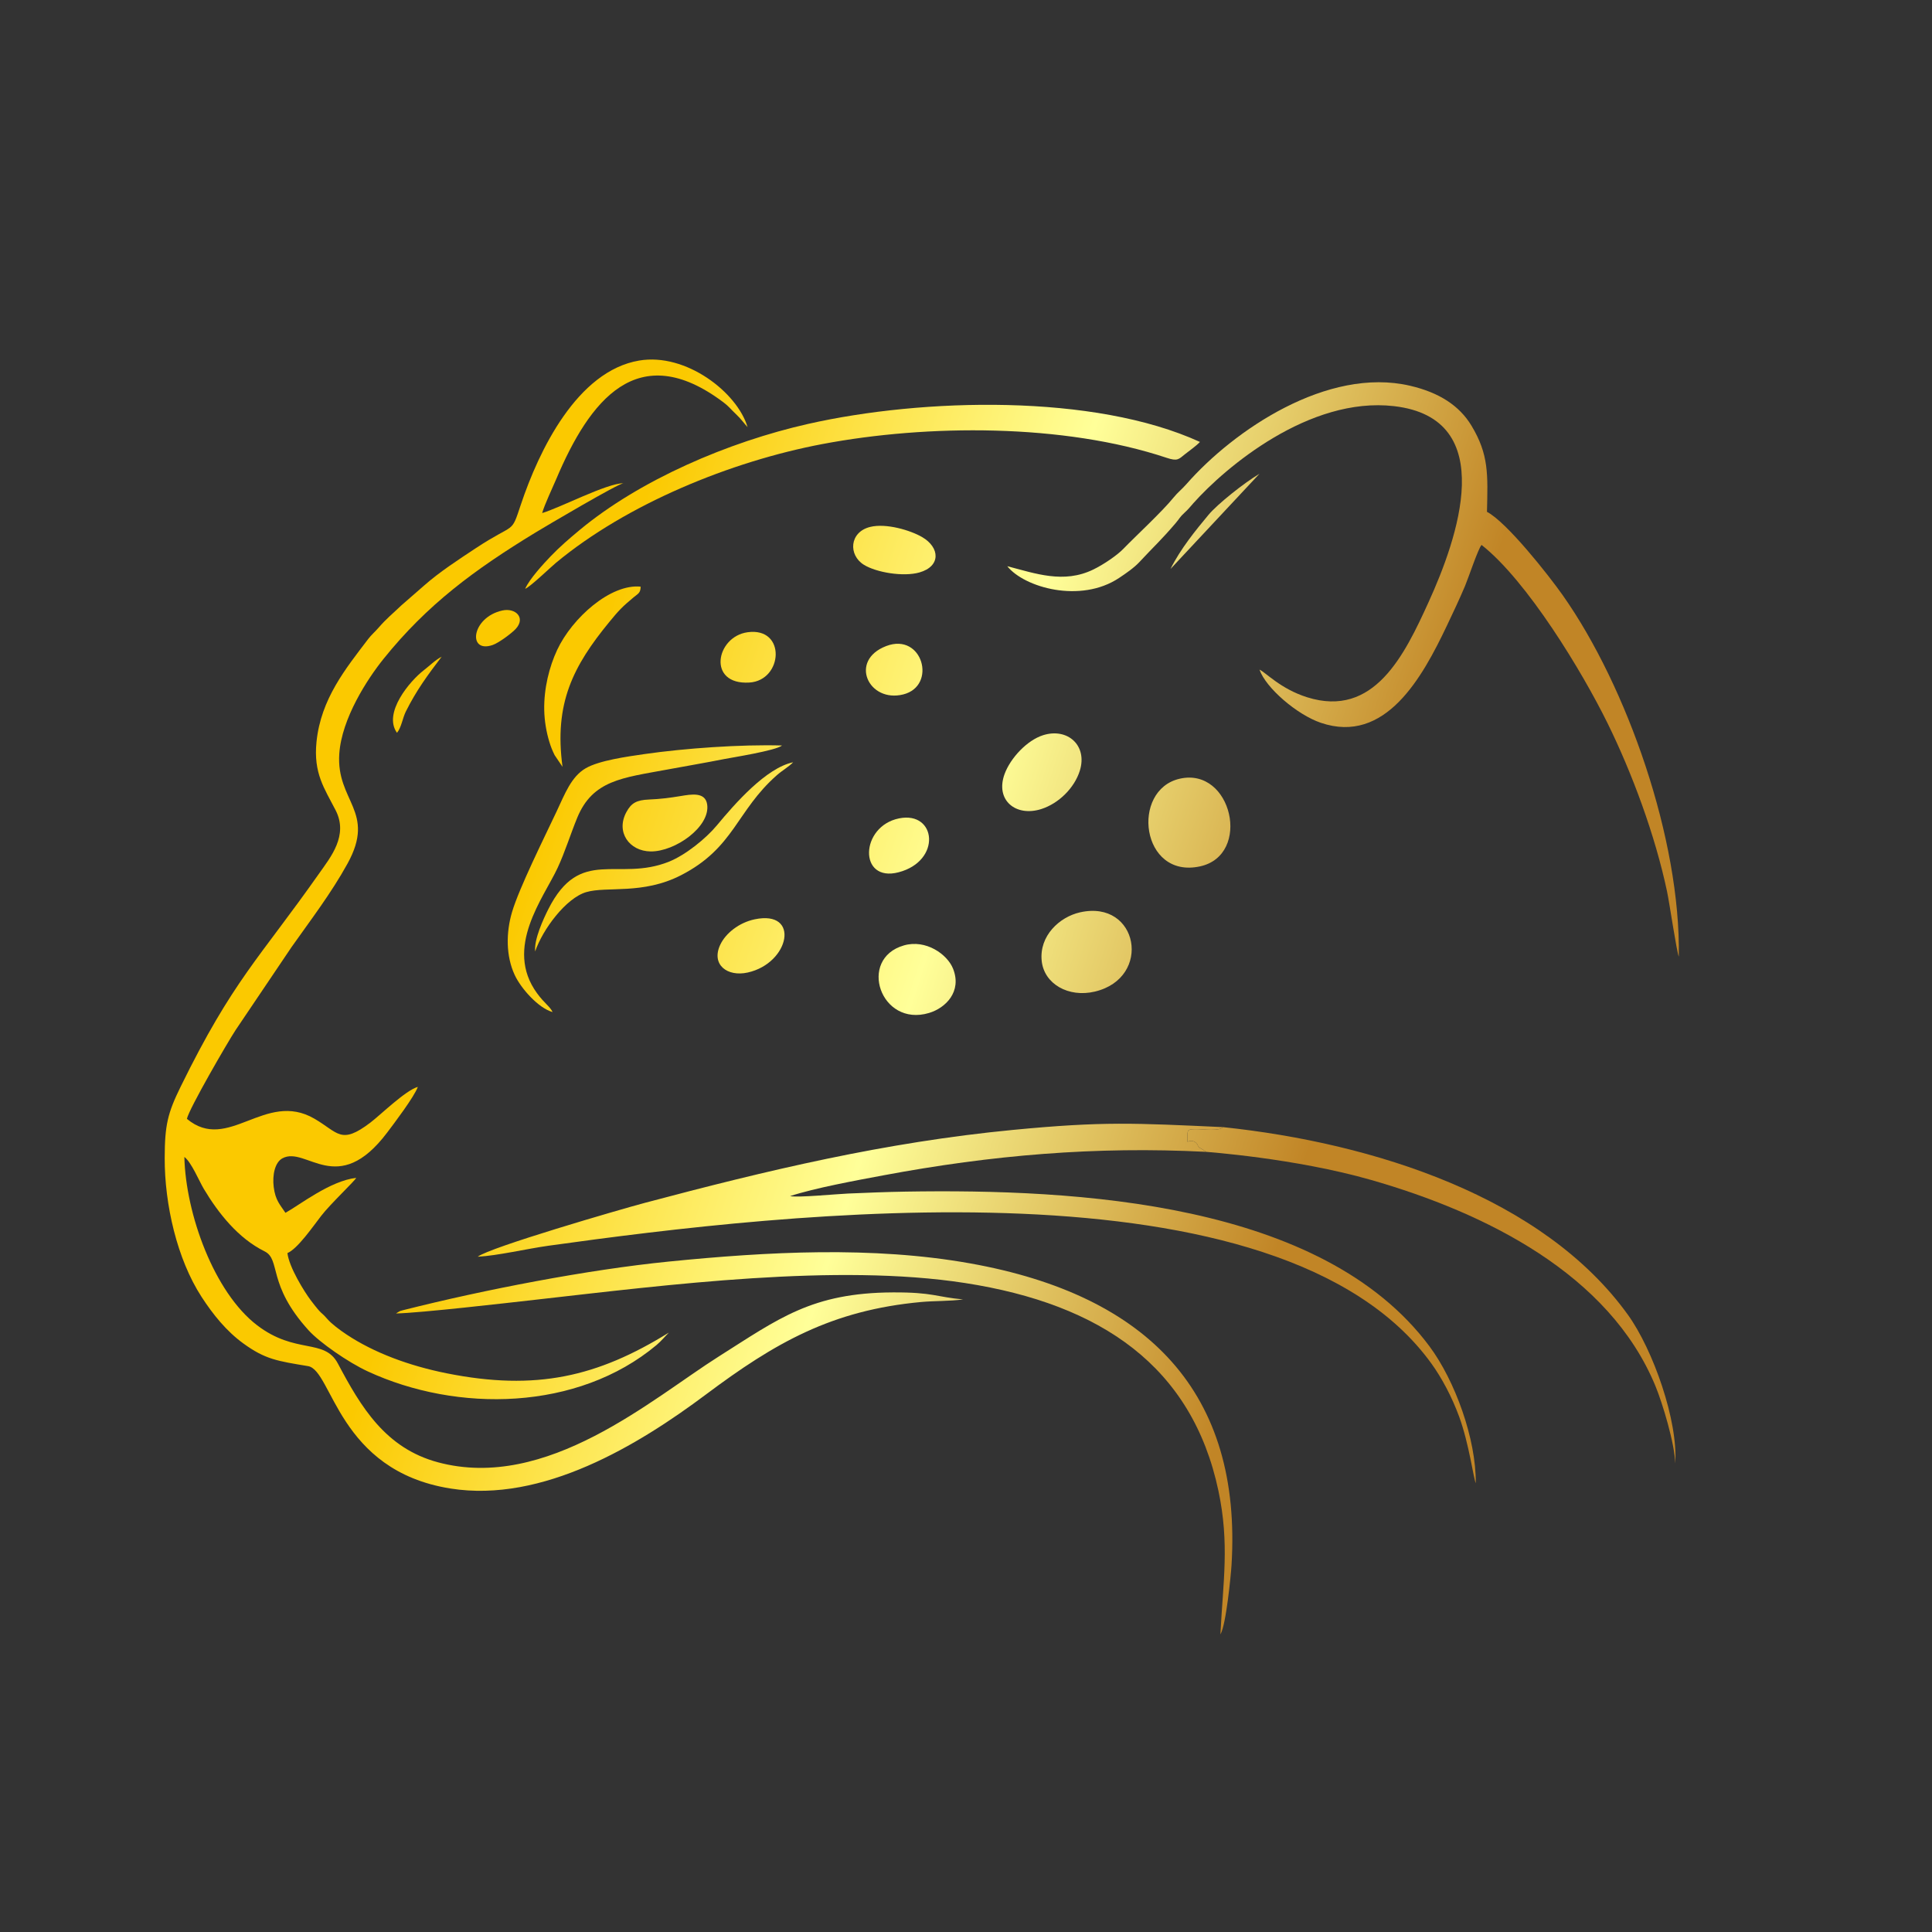 <?xml version="1.0" encoding="UTF-8"?> <svg xmlns="http://www.w3.org/2000/svg" xmlns:xlink="http://www.w3.org/1999/xlink" xmlns:xodm="http://www.corel.com/coreldraw/odm/2003" xml:space="preserve" width="169.333mm" height="169.333mm" version="1.0" shape-rendering="geometricPrecision" text-rendering="geometricPrecision" image-rendering="optimizeQuality" fill-rule="evenodd" clip-rule="evenodd" viewBox="0 0 16933.32 16933.32"><rect x="0" y="0" width="16933.32" height="16933.32" fill="#333333" stroke="none"/> <defs> <linearGradient id="id0" gradientUnits="userSpaceOnUse" x1="11431.92" y1="10208.27" x2="4487.58" y2="7994.71"> <stop offset="0" stop-opacity="1" stop-color="#C18526"></stop> <stop offset="0.51" stop-opacity="1" stop-color="#FFFF99"></stop> <stop offset="1" stop-opacity="1" stop-color="#FBC900"></stop> </linearGradient> <linearGradient id="id1" gradientUnits="userSpaceOnUse" x1="11431.92" y1="10208.27" x2="4487.58" y2="7994.71"> <stop offset="0" stop-opacity="1" stop-color="#C18526"></stop> <stop offset="0.51" stop-opacity="1" stop-color="#FFFF99"></stop> <stop offset="1" stop-opacity="1" stop-color="#FBC900"></stop> </linearGradient> <linearGradient id="id2" gradientUnits="userSpaceOnUse" x1="11431.92" y1="10208.27" x2="4487.58" y2="7994.71"> <stop offset="0" stop-opacity="1" stop-color="#C18526"></stop> <stop offset="0.51" stop-opacity="1" stop-color="#FFFF99"></stop> <stop offset="1" stop-opacity="1" stop-color="#FBC900"></stop> </linearGradient> <linearGradient id="id3" gradientUnits="userSpaceOnUse" x1="11431.92" y1="10208.27" x2="4487.58" y2="7994.71"> <stop offset="0" stop-opacity="1" stop-color="#C18526"></stop> <stop offset="0.51" stop-opacity="1" stop-color="#FFFF99"></stop> <stop offset="1" stop-opacity="1" stop-color="#FBC900"></stop> </linearGradient> <linearGradient id="id4" gradientUnits="userSpaceOnUse" x1="11431.92" y1="10208.27" x2="4487.58" y2="7994.71"> <stop offset="0" stop-opacity="1" stop-color="#C18526"></stop> <stop offset="0.51" stop-opacity="1" stop-color="#FFFF99"></stop> <stop offset="1" stop-opacity="1" stop-color="#FBC900"></stop> </linearGradient> <linearGradient id="id5" gradientUnits="userSpaceOnUse" x1="11431.9" y1="10208.27" x2="4487.55" y2="7994.71"> <stop offset="0" stop-opacity="1" stop-color="#C18526"></stop> <stop offset="0.51" stop-opacity="1" stop-color="#FFFF99"></stop> <stop offset="1" stop-opacity="1" stop-color="#FBC900"></stop> </linearGradient> <linearGradient id="id6" gradientUnits="userSpaceOnUse" x1="11431.92" y1="10208.27" x2="4487.58" y2="7994.71"> <stop offset="0" stop-opacity="1" stop-color="#C18526"></stop> <stop offset="0.51" stop-opacity="1" stop-color="#FFFF99"></stop> <stop offset="1" stop-opacity="1" stop-color="#FBC900"></stop> </linearGradient> <linearGradient id="id7" gradientUnits="userSpaceOnUse" x1="11431.93" y1="10208.3" x2="4487.52" y2="7994.72"> <stop offset="0" stop-opacity="1" stop-color="#C18526"></stop> <stop offset="0.51" stop-opacity="1" stop-color="#FFFF99"></stop> <stop offset="1" stop-opacity="1" stop-color="#FBC900"></stop> </linearGradient> <linearGradient id="id8" gradientUnits="userSpaceOnUse" x1="11431.92" y1="10208.27" x2="4487.61" y2="7994.72"> <stop offset="0" stop-opacity="1" stop-color="#C18526"></stop> <stop offset="0.51" stop-opacity="1" stop-color="#FFFF99"></stop> <stop offset="1" stop-opacity="1" stop-color="#FBC900"></stop> </linearGradient> <linearGradient id="id9" gradientUnits="userSpaceOnUse" x1="11431.93" y1="10208.28" x2="4487.58" y2="7994.71"> <stop offset="0" stop-opacity="1" stop-color="#C18526"></stop> <stop offset="0.51" stop-opacity="1" stop-color="#FFFF99"></stop> <stop offset="1" stop-opacity="1" stop-color="#FBC900"></stop> </linearGradient> <linearGradient id="id10" gradientUnits="userSpaceOnUse" x1="11431.96" y1="10208.33" x2="4487.51" y2="7994.74"> <stop offset="0" stop-opacity="1" stop-color="#C18526"></stop> <stop offset="0.51" stop-opacity="1" stop-color="#FFFF99"></stop> <stop offset="1" stop-opacity="1" stop-color="#FBC900"></stop> </linearGradient> <linearGradient id="id11" gradientUnits="userSpaceOnUse" x1="11431.96" y1="10208.28" x2="4487.54" y2="7994.69"> <stop offset="0" stop-opacity="1" stop-color="#C18526"></stop> <stop offset="0.51" stop-opacity="1" stop-color="#FFFF99"></stop> <stop offset="1" stop-opacity="1" stop-color="#FBC900"></stop> </linearGradient> <linearGradient id="id12" gradientUnits="userSpaceOnUse" x1="11431.9" y1="10208.25" x2="4487.58" y2="7994.69"> <stop offset="0" stop-opacity="1" stop-color="#C18526"></stop> <stop offset="0.51" stop-opacity="1" stop-color="#FFFF99"></stop> <stop offset="1" stop-opacity="1" stop-color="#FBC900"></stop> </linearGradient> <linearGradient id="id13" gradientUnits="userSpaceOnUse" x1="11431.95" y1="10208.31" x2="4487.55" y2="7994.78"> <stop offset="0" stop-opacity="1" stop-color="#C18526"></stop> <stop offset="0.51" stop-opacity="1" stop-color="#FFFF99"></stop> <stop offset="1" stop-opacity="1" stop-color="#FBC900"></stop> </linearGradient> <linearGradient id="id14" gradientUnits="userSpaceOnUse" x1="11431.98" y1="10208.37" x2="4487.52" y2="7994.8"> <stop offset="0" stop-opacity="1" stop-color="#C18526"></stop> <stop offset="0.51" stop-opacity="1" stop-color="#FFFF99"></stop> <stop offset="1" stop-opacity="1" stop-color="#FBC900"></stop> </linearGradient> <linearGradient id="id15" gradientUnits="userSpaceOnUse" x1="11431.95" y1="10208.28" x2="4487.58" y2="7994.69"> <stop offset="0" stop-opacity="1" stop-color="#C18526"></stop> <stop offset="0.51" stop-opacity="1" stop-color="#FFFF99"></stop> <stop offset="1" stop-opacity="1" stop-color="#FBC900"></stop> </linearGradient> <linearGradient id="id16" gradientUnits="userSpaceOnUse" x1="11431.98" y1="10208.31" x2="4487.52" y2="7994.66"> <stop offset="0" stop-opacity="1" stop-color="#C18526"></stop> <stop offset="0.51" stop-opacity="1" stop-color="#FFFF99"></stop> <stop offset="1" stop-opacity="1" stop-color="#FBC900"></stop> </linearGradient> <linearGradient id="id17" gradientUnits="userSpaceOnUse" x1="11431.93" y1="10208.27" x2="4487.57" y2="7994.69"> <stop offset="0" stop-opacity="1" stop-color="#C18526"></stop> <stop offset="0.51" stop-opacity="1" stop-color="#FFFF99"></stop> <stop offset="1" stop-opacity="1" stop-color="#FBC900"></stop> </linearGradient> <linearGradient id="id18" gradientUnits="userSpaceOnUse" x1="11431.89" y1="10208.27" x2="4487.58" y2="7994.74"> <stop offset="0" stop-opacity="1" stop-color="#C18526"></stop> <stop offset="0.51" stop-opacity="1" stop-color="#FFFF99"></stop> <stop offset="1" stop-opacity="1" stop-color="#FBC900"></stop> </linearGradient> <linearGradient id="id19" gradientUnits="userSpaceOnUse" x1="11431.98" y1="10208.25" x2="4487.6" y2="7994.63"> <stop offset="0" stop-opacity="1" stop-color="#C18526"></stop> <stop offset="0.51" stop-opacity="1" stop-color="#FFFF99"></stop> <stop offset="1" stop-opacity="1" stop-color="#FBC900"></stop> </linearGradient> <linearGradient id="id20" gradientUnits="userSpaceOnUse" x1="11431.92" y1="10208.27" x2="4487.57" y2="7994.69"> <stop offset="0" stop-opacity="1" stop-color="#C18526"></stop> <stop offset="0.51" stop-opacity="1" stop-color="#FFFF99"></stop> <stop offset="1" stop-opacity="1" stop-color="#FBC900"></stop> </linearGradient> <linearGradient id="id21" gradientUnits="userSpaceOnUse" x1="11431.95" y1="10208.27" x2="4487.6" y2="7994.68"> <stop offset="0" stop-opacity="1" stop-color="#C18526"></stop> <stop offset="0.51" stop-opacity="1" stop-color="#FFFF99"></stop> <stop offset="1" stop-opacity="1" stop-color="#FBC900"></stop> </linearGradient> </defs> <g id="Слой_x0020_1">  <g id="_1576157689920"> <path fill="url(#id0)" d="M8441.78 11389.01c-235.91,-21.23 -262.02,-63.31 -616.4,-61.56 -710.2,3.51 -999.6,229.09 -1526.38,562.1 -581.47,367.58 -1505.6,1184.06 -2461.55,926.68 -458.59,-123.45 -673.29,-482.52 -876.14,-865.54 -118.32,-223.42 -369.73,-77.08 -707.58,-334.99 -377.4,-288.1 -626.01,-975.63 -637.9,-1475.41 60.51,43.93 130.46,212.81 169.78,278.68 129.03,216.11 302.76,434.45 532.61,548.24 146.36,72.47 19.75,289.19 386.91,693.03 96.33,105.97 345.29,279.45 517.79,359.39 784.27,363.44 1840.19,347.27 2530.79,-230.37 41.51,-34.71 77.03,-78.5 108.69,-109.37 -625.4,387.55 -1164.07,512.74 -1945.01,357.11 -332.4,-66.25 -640.64,-181.3 -879.91,-340.5 -60.68,-40.37 -129.99,-91.9 -168.79,-136.37 -65.65,-75.19 -36.3,-21.24 -143.34,-161.57 -58.29,-76.43 -192.1,-292.58 -206.08,-415.64 88.74,-37.65 220.54,-228.69 296.36,-327.04 79.82,-103.54 292.59,-303.65 306.4,-332.19 -227.73,25.57 -494.13,236.36 -620.14,306.4 -46.09,-70.01 -88.47,-108.92 -102.98,-227.09 -12.81,-104.15 10.35,-215.84 77.29,-251.24 208.49,-110.26 481.37,352.8 918.1,-226.26 57.39,-76.09 236.19,-311.51 267.84,-399.3 -108,30.51 -327.52,246.08 -416.78,313.78 -259.19,196.64 -279.49,87.14 -490.01,-35.16 -432.01,-250.95 -756.06,303.18 -1117.19,1.61 18.78,-89.02 358.86,-675.02 426.84,-778.23l491.36 -728.8c163.57,-231.94 345.04,-467.8 489.68,-730.47 252.69,-458.9 -101.21,-544 -72.3,-962.89 21.36,-309.4 245.2,-653.82 387.97,-831.35 383.26,-476.59 797.07,-781.57 1332.31,-1107.6 85.63,-52.17 729.48,-432.75 770.94,-431.49 -145.33,-1.06 -557.54,215.47 -713.1,261.18 21.59,-75.95 88.47,-215.18 123.16,-297.22 291.46,-689.2 712.89,-1239.04 1465.02,-673.78 49.23,36.99 62.05,58.49 111.2,104.98 46.07,43.56 64.14,72.78 100.82,112.72 -89.68,-303.79 -539.09,-652.85 -950.09,-583.3 -543.04,91.9 -878.54,787.81 -1037.18,1263.34 -88.95,266.63 -43.4,149.5 -394.08,380.84 -160.58,105.92 -317.92,209.05 -450.45,325.02l-203.51 177.53c-74.96,71.92 -128.74,113.85 -199.13,195.18 -29.76,34.38 -63.2,62.62 -91.17,99.44 -196.69,258.88 -413.76,523.83 -452.31,899.59 -28.46,277.43 69.54,409.48 167.68,601.01 112.91,220.33 -43.47,409.66 -142.67,550.71 -528.46,751.53 -756.3,935.32 -1216.2,1872.4 -113.52,231.3 -138.78,336.13 -139.5,624.36 -1.03,405.5 107.63,885.04 322.69,1216.53 101.41,156.29 218.45,301.17 366.65,408.91 192.02,139.63 298.65,154.11 566.82,198.61 214.14,35.53 261.85,916.38 1249.63,1072.89 807.53,127.95 1645.15,-380.59 2237.61,-823.98 606.25,-453.73 1102.02,-738.33 1886.55,-810.79 115.96,-10.72 251.89,-6.44 368.38,-22.76z"></path> <path fill="url(#id1)" d="M10570.69 10095.57c-3.68,-4.05 -8.9,-6.66 -13.3,-9.62 -4.16,-2.78 -7.91,-5.69 -12.72,-8.84 -38.52,-25.19 -30.88,-11.13 -45.08,-35.02 -0.61,-1.04 -1.53,-4.64 -2.16,-5.72 -0.71,-1.17 -2.12,-4.81 -2.93,-6.01l-15.11 -16.74c-20.17,-15.44 -44.81,-19.56 -71.24,-5.76 0.88,-108.58 -16.84,-113.04 98.17,-110.89 40.56,0.75 182.65,19.15 213.03,-18.06 -776.55,-35.31 -1046.49,-52.11 -1840.44,24.3 -1120.81,107.86 -2152.9,353.88 -3227.37,639.54 -219.44,58.33 -1361.86,390.8 -1464.17,471.98 170.43,-8.48 434.76,-70.46 617.71,-95.97 2079.97,-289.98 6413.97,-802.46 7740.15,1031.45 91.44,126.45 180.7,293.59 244.3,467.62 86.84,237.64 125.04,539.33 145.14,581.61 3.73,-387.34 -182.38,-898.85 -405.43,-1198.83 -942.44,-1267.53 -3096.11,-1380.89 -4589.47,-1356.51 -169.53,2.78 -339.52,9.75 -509.31,17.04 -106.22,4.57 -430.54,36.81 -505.7,22.43 218.13,-71.61 578.96,-137.45 821.96,-182.88 943.72,-176.37 1855.24,-254.76 2823.97,-205.12z"></path> <path fill="url(#id2)" d="M8828.4 4962.6c149.05,186.8 641.53,327.83 979.52,103.23 61.89,-41.11 132.09,-89.57 178.54,-139.62 121.16,-130.53 188.95,-190.23 318.64,-342.14 32.38,-37.92 35.92,-53.17 76.11,-89.56 35.49,-32.14 48.86,-51.17 79.53,-85.51 278.14,-311.39 1013.03,-935.21 1757.36,-849.31 932.84,107.65 551.62,1171.08 303.74,1715.8 -211.85,465.59 -478.52,1020.51 -1065.38,835.74 -232.73,-73.26 -363.6,-218.26 -417.63,-242.26 56.9,161.99 329.72,395.2 537.29,465.92 566.34,192.96 890.42,-399.1 1104.76,-849.81 53.95,-113.47 108.92,-229.45 159.53,-348.84 27.72,-65.42 116.91,-332.54 145.06,-359.96 399.63,314.67 880.79,1108.3 1104.03,1562.17 216.2,439.59 416.94,981.52 521.39,1474.28 21.57,101.75 83.92,527.34 103.31,572.18 17.27,-1026.56 -453.63,-2367.43 -1016.66,-3166.89 -128.1,-181.87 -492.15,-641.95 -664.76,-732.05 7.76,-328.43 17.09,-501.19 -135.9,-755.02 -105.83,-175.61 -283,-290.92 -538.97,-350.24 -723.26,-167.67 -1544.3,388.85 -1960.34,863.55 -37.66,42.97 -75.87,72.15 -111.88,116.72 -100.36,124.21 -331.49,337.11 -440.03,449.53 -54.07,56 -171.5,136.56 -263.37,181.18 -260.42,126.52 -508.83,34.11 -753.89,-29.09z"></path> <path fill="url(#id3)" d="M3470.93 11512.05c210.32,-4.12 972.1,-92.04 1225.3,-120.58 1163.13,-131.07 2636.23,-320.76 3763.01,-146.06 1191.91,184.79 1989.34,732.19 2219.91,1821.22 98.37,464.59 40.43,796.79 17.22,1258.16 50.5,-82.72 92.52,-526.51 97.44,-605.98 93.31,-1507.45 -726.44,-2366.31 -2290.02,-2645.65 -855.7,-152.88 -1777.26,-102.62 -2644.35,-15.79 -705.17,70.61 -1609.54,244.77 -2319.03,423.99 -11.82,2.99 -20.58,4.81 -30.51,8.8 -29.65,11.96 46.09,-24.65 -19.66,9.61l-19.31 12.28z"></path> <path fill="url(#id4)" d="M4602.95 5160.8c45.96,-18.51 220.69,-187.09 268.68,-226.98 617.95,-513.68 1530.25,-889.62 2338.4,-1042.23 917.28,-173.22 2110.82,-180.31 3015.28,121.07 96.02,31.99 105.16,12.66 162.07,-32.85 45.39,-36.29 93.36,-67.92 129.79,-106.34 -928.23,-424.86 -2428.83,-384.86 -3432.6,-158.43 -704.47,158.93 -1476.04,491.9 -2004.77,930.73 -96.86,80.39 -176.78,150.15 -253.3,229.82 -57.15,59.52 -186.73,198.81 -223.55,285.21z"></path> <path fill="url(#id5)" d="M10570.69 10095.57c-2.37,0.44 776.89,54.35 1447.56,246.63 1003.82,287.8 2085.71,825.08 2490.68,1804.77 63,152.45 170.05,507.68 173.94,679.52 25.72,-373.45 -194.12,-996.31 -414.87,-1303.02 -740.86,-1029.35 -2222.89,-1505.09 -3548.65,-1644.56 -30.38,37.21 -172.47,18.81 -213.03,18.06 -115.01,-2.15 -97.29,2.31 -98.17,110.89 26.43,-13.8 51.07,-9.68 71.24,5.76l15.11 16.74c0.81,1.2 2.22,4.84 2.93,6.01 0.63,1.08 1.55,4.68 2.16,5.72 14.2,23.89 6.56,9.83 45.08,35.02 4.81,3.15 8.56,6.06 12.72,8.84 4.4,2.96 9.62,5.57 13.3,9.62z"></path> <path fill="url(#id6)" d="M4843.36 8870.38c-23.82,-50.35 -69.61,-73.5 -136.53,-165.12 -291.44,-399.01 57.72,-834.93 180.88,-1099.49 64.68,-138.97 111.85,-293.35 171.61,-438.64 135.53,-329.48 397.08,-349.5 784.06,-421.42 169.57,-31.53 337.3,-59.62 505.12,-93.02 65.01,-12.94 449.92,-73.21 505.96,-118.59 -357.63,-10.75 -856.51,24.56 -1205.89,75.13 -152.76,22.12 -397.17,55.95 -514.7,124.11 -126.83,73.55 -181.99,222.68 -256,380.05 -104.33,221.8 -327.52,668.66 -390.29,881.32 -53.5,181.31 -53.14,385.35 23.37,550.24 54.75,118.01 207.65,291.02 332.41,325.43z"></path> <path fill="url(#id7)" d="M10339.66 6825.22c-432.53,98.99 -339.48,880.58 177.86,768.37 455.65,-98.82 280.55,-873.3 -177.86,-768.37z"></path> <path fill="url(#id8)" d="M9465.81 7996.39c-179.82,40.55 -358.28,205.51 -335.74,425.19 20.75,202.14 234.53,324.41 466.11,269.35 506.66,-120.47 381.88,-810 -130.37,-694.54z"></path> <path fill="url(#id9)" d="M4690.47 8339.06c65.21,-192.15 269.68,-467.92 448.22,-520.08 181.21,-52.96 494.75,24.51 830.46,-148.06 468.16,-240.67 483.75,-563.25 839.75,-876.65 47.45,-41.78 103.2,-72.69 142.77,-113.15 -236.22,48.55 -509.75,361.75 -668.75,553.24 -94.66,114.03 -273.14,259.07 -419.32,317.84 -449.52,180.73 -778.13,-137.72 -1057.96,416.88 -42.61,84.4 -125.95,264.33 -115.17,369.98z"></path> <path fill="url(#id10)" d="M9143.5 6443.4c-143.17,44.73 -287.9,202.54 -338.37,339.76 -84.74,230.4 98.42,378.78 320.76,308.1 153.07,-48.63 291.06,-184.54 338.48,-336.62 68.68,-220.23 -106.63,-378.18 -320.87,-311.24z"></path> <path fill="url(#id11)" d="M7922.42 8286.18c-407.53,116.94 -205.92,719.79 220.41,592.07 145,-43.43 289.82,-186.53 210.67,-387.4 -49.83,-126.4 -237.75,-260.14 -431.08,-204.67z"></path> <path fill="url(#id12)" d="M4930.34 6721.12c-75.51,-556.28 93.39,-883.75 409.25,-1268.75 85.12,-103.76 114.2,-134.23 214.55,-217.67 38.13,-31.69 60.23,-36.57 60.98,-92.86 -263.65,-26.5 -600.5,274.26 -731.47,553.76 -70.16,149.74 -117.19,339.82 -113.73,526.64 1.81,96.53 18.75,193.85 44.47,278.52 13.3,43.74 25.97,75.9 46.75,117.9l69.2 102.46z"></path> <path fill="url(#id13)" d="M5965.95 6977.05c-96.75,15.99 -178.04,26.33 -276.35,30.37 -112.61,4.63 -156.73,32.08 -198.75,108.88 -96.52,176.39 25.24,344.39 211.93,346.31 215.57,2.19 524.65,-217.14 495.18,-412.67 -16.71,-110.97 -140.18,-88.06 -232.01,-72.89z"></path> <path fill="url(#id14)" d="M7626.83 4618.25c-183.31,45.15 -193.05,247.11 -54.48,332.28 109.2,67.1 345.04,106.94 486.3,66.74 189.16,-53.83 180.04,-218.87 23.3,-310.07 -102.46,-59.61 -315.19,-123.41 -455.12,-88.95z"></path> <path fill="url(#id15)" d="M6614.13 8057.62c-137.4,29.05 -254.54,122.29 -301.78,223.6 -80.98,173.66 62.19,282.17 240.5,242.75 370.08,-81.83 463.48,-551.37 61.28,-466.35z"></path> <path fill="url(#id16)" d="M7880.94 7172.61c-344.03,68.58 -358.73,564.96 -5.24,472.65 378.85,-98.93 331.76,-537.72 5.24,-472.65z"></path> <path fill="url(#id17)" d="M7767.43 5662.39c-330.15,126.22 -154.69,500 149.06,424.07 298.69,-74.67 170.43,-546.21 -149.06,-424.07z"></path> <path fill="url(#id18)" d="M6552.06 5541.44c-278.47,38.74 -355.98,462.59 14.87,440.93 296.82,-17.34 326.27,-488.38 -14.87,-440.93z"></path> <path fill="url(#id19)" d="M4403.02 5350.71c-272.68,60.31 -307.4,380.12 -84.14,302.15 55.06,-19.23 169.03,-105.09 202.33,-141.87 88.93,-98.23 -4.76,-185.36 -118.19,-160.28z"></path> <path fill="url(#id20)" d="M10258.89 4986.98l780 -834.63c-131.79,78.3 -366.92,263.99 -447.94,361.44 -110.83,133.26 -244.25,296.54 -332.06,473.19z"></path> <path fill="url(#id21)" d="M3479.34 6422.79c37.54,-43.3 49.99,-130.89 77.43,-186.11 92.08,-185.3 194.54,-323.76 314.06,-480.78 -56.97,29.32 -106.1,79.97 -155.89,118.11 -121.02,92.74 -360.36,374.53 -235.6,548.78z"></path> </g> </g> </svg> 